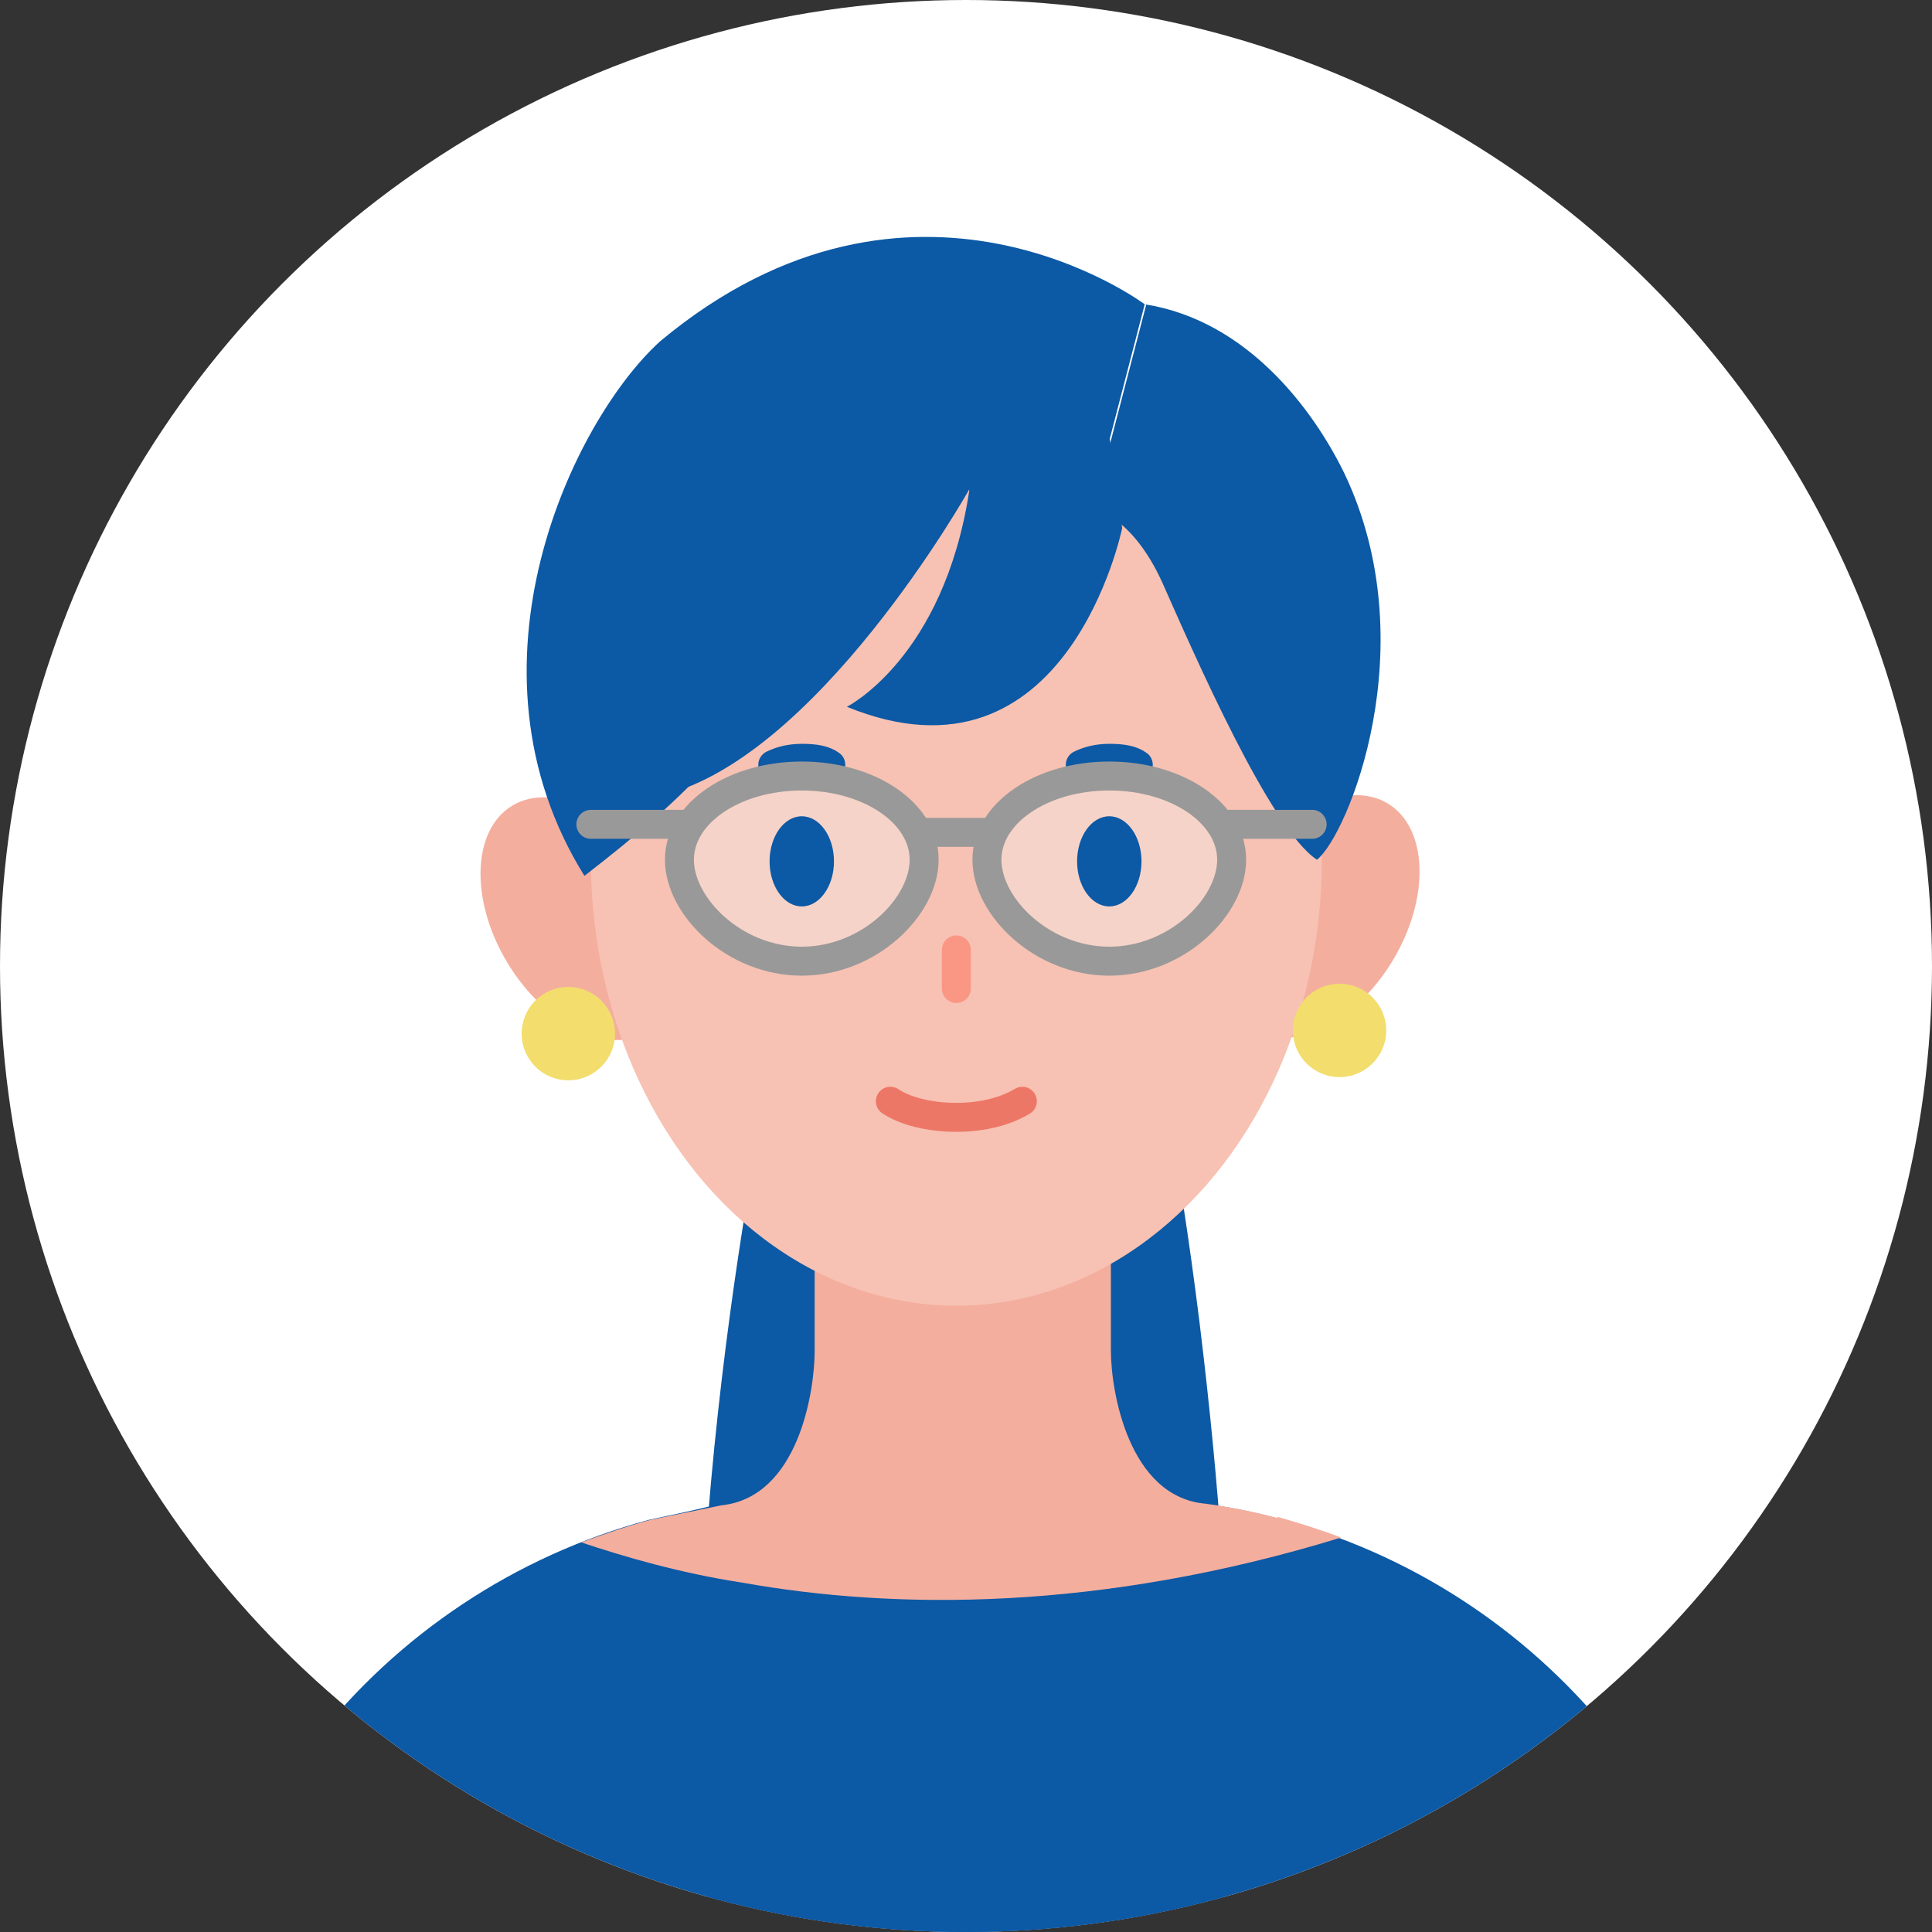 <?xml version="1.0" encoding="UTF-8"?>
<svg id="_レイヤー_1" data-name="レイヤー_1" xmlns="http://www.w3.org/2000/svg" xmlns:xlink="http://www.w3.org/1999/xlink" version="1.1" viewBox="0 0 120 120">
  <rect x="0" y="0" width="120" height="120" fill="#333333" stroke="none"/>
  <!-- Generator: Adobe Illustrator 29.4.0, SVG Export Plug-In . SVG Version: 2.1.0 Build 152)  -->
  <defs>
    <style>
      .st0, .st1, .st2, .st3, .st4 {
        fill: none;
      }

      .st1 {
        stroke: #0c59a5;
      }

      .st1, .st2, .st3, .st4, .st5 {
        stroke-linecap: round;
        stroke-linejoin: round;
        stroke-width: 1.8px;
      }

      .st6 {
        fill: #f4ae9e;
      }

      .st2 {
        stroke: #fa9784;
      }

      .st3 {
        stroke: #ed7767;
      }

      .st7 {
        fill: #0c59a5;
      }

      .st4, .st5 {
        stroke: #999;
      }

      .st8 {
        fill: #fff;
      }

      .st9 {
        fill: #f7c2b3;
      }

      .st10 {
        fill: #f2dd6d;
      }

      .st5 {
        fill: #f6d3c8;
      }

      .st11 {
        clip-path: url(#clippath);
      }
    </style>
    <clipPath id="clippath">
      <circle class="st0" cx="60" cy="60" r="60"/>
    </clipPath>
  </defs>
  <circle class="st8" cx="60" cy="60" r="60"/>
  <g class="st11">
    <g>
      <path class="st7" d="M46.9,71.7s-7.8,41-.1,58.6c0,0,10.1,21.7,25.4,2,0,0,7.5-7.8,2.3-50.2-5.3-42.4-11.1-19.7-11.1-19.7l-16.5,9.3Z"/>
      <polygon class="st7" points="108.7 128.7 118.1 223.3 98.2 224.2 108.7 128.7"/>
      <polygon class="st7" points="11.9 128.7 2.4 223.3 22.4 224.2 11.9 128.7"/>
      <path class="st7" d="M106.4,223.4l2.1-92.8c-.5-17.4-12.7-32-29.2-36.3-1.5-.4-3-.7-4.5-.9h-30.1c-1.5.4-3,.7-4.4,1-16.7,4.5-29,19.6-28.9,37.4v.3s2.9,91.7,2.9,91.7v.8l.6,18.2,91.1-.4.4-18.2v-.9Z"/>
      <path class="st6" d="M79.4,94.3c-1.5-.4-3-.7-4.5-.9h0c-4.8-.4-5.9-7-5.9-9.5v-10.1s-18.4,0-18.4,0v10.1c0,2.5-1,9.1-5.8,9.6l-4.4.9c-1.5.4-2.9.9-4.3,1.4,2.7.9,6.1,1.9,10,2.5,9.5,1.7,22.2,1.8,37.2-2.8-1.3-.5-2.6-.9-4-1.3Z"/>
      <g>
        <ellipse class="st6" cx="36.1" cy="57" rx="5.3" ry="8.2" transform="translate(-24.3 26.9) rotate(-31.1)"/>
        <ellipse class="st6" cx="82" cy="57" rx="8.2" ry="5.3" transform="translate(-9.2 97.7) rotate(-58.9)"/>
      </g>
      <ellipse class="st9" cx="59.4" cy="53.4" rx="22.7" ry="27.7"/>
      <line class="st2" x1="59.4" y1="59" x2="59.4" y2="61.4"/>
      <path class="st3" d="M55.3,68.4c.9.6,2.4,1,4.1,1s3.1-.4,4.1-1"/>
      <g>
        <path class="st1" d="M51.6,47.5c-.4-.3-1-.4-1.8-.4s-1.4.2-1.8.4"/>
        <path class="st1" d="M70.7,47.5c-.4-.3-1-.4-1.8-.4s-1.4.2-1.8.4"/>
      </g>
      <g>
        <path class="st7" d="M71.1,18.9c6.4,1,10.5,6.6,12.4,10.5,5.1,10.7.2,22.5-1.7,24-2.9-1.9-7.6-12.7-9.6-17.2-1.9-4.2-4.3-4.6-4.3-4.6l3.3-12.7Z"/>
        <path class="st7" d="M71.1,18.9s-14.4-10.8-30.1,2.3c-5.4,4.9-12.8,20.2-4.7,33.2,6.6-5.1,10.4-8.9,13.8-16.1,3.3-6.7,11.2-13.7,17.7-6.7l3.3-12.7Z"/>
      </g>
      <path class="st7" d="M60.2,30.4s-9.6,17.1-19.5,19.1l2-22.6,25.5-4.9,1.5,10.8s-3.4,16.7-17.1,11.1c0,0,6-3,7.6-13.4Z"/>
      <g>
        <path class="st5" d="M57.4,53.4c0,2.9-3.4,6.3-7.6,6.3s-7.6-3.4-7.6-6.3,3.4-5.2,7.6-5.2,7.6,2.3,7.6,5.2Z"/>
        <path class="st5" d="M76.5,53.4c0,2.9-3.4,6.3-7.6,6.3s-7.6-3.4-7.6-6.3,3.4-5.2,7.6-5.2,7.6,2.3,7.6,5.2Z"/>
        <line class="st4" x1="57.4" y1="51.7" x2="61.2" y2="51.7"/>
        <line class="st4" x1="75.8" y1="51.2" x2="81.5" y2="51.2"/>
        <line class="st4" x1="36.7" y1="51.2" x2="42.4" y2="51.2"/>
        <ellipse class="st7" cx="49.8" cy="53.5" rx="2" ry="2.8"/>
        <ellipse class="st7" cx="68.9" cy="53.5" rx="2" ry="2.8"/>
      </g>
      <circle class="st10" cx="35.3" cy="64.2" r="2.9"/>
      <circle class="st10" cx="83.2" cy="64" r="2.9"/>
    </g>
  </g>
</svg>